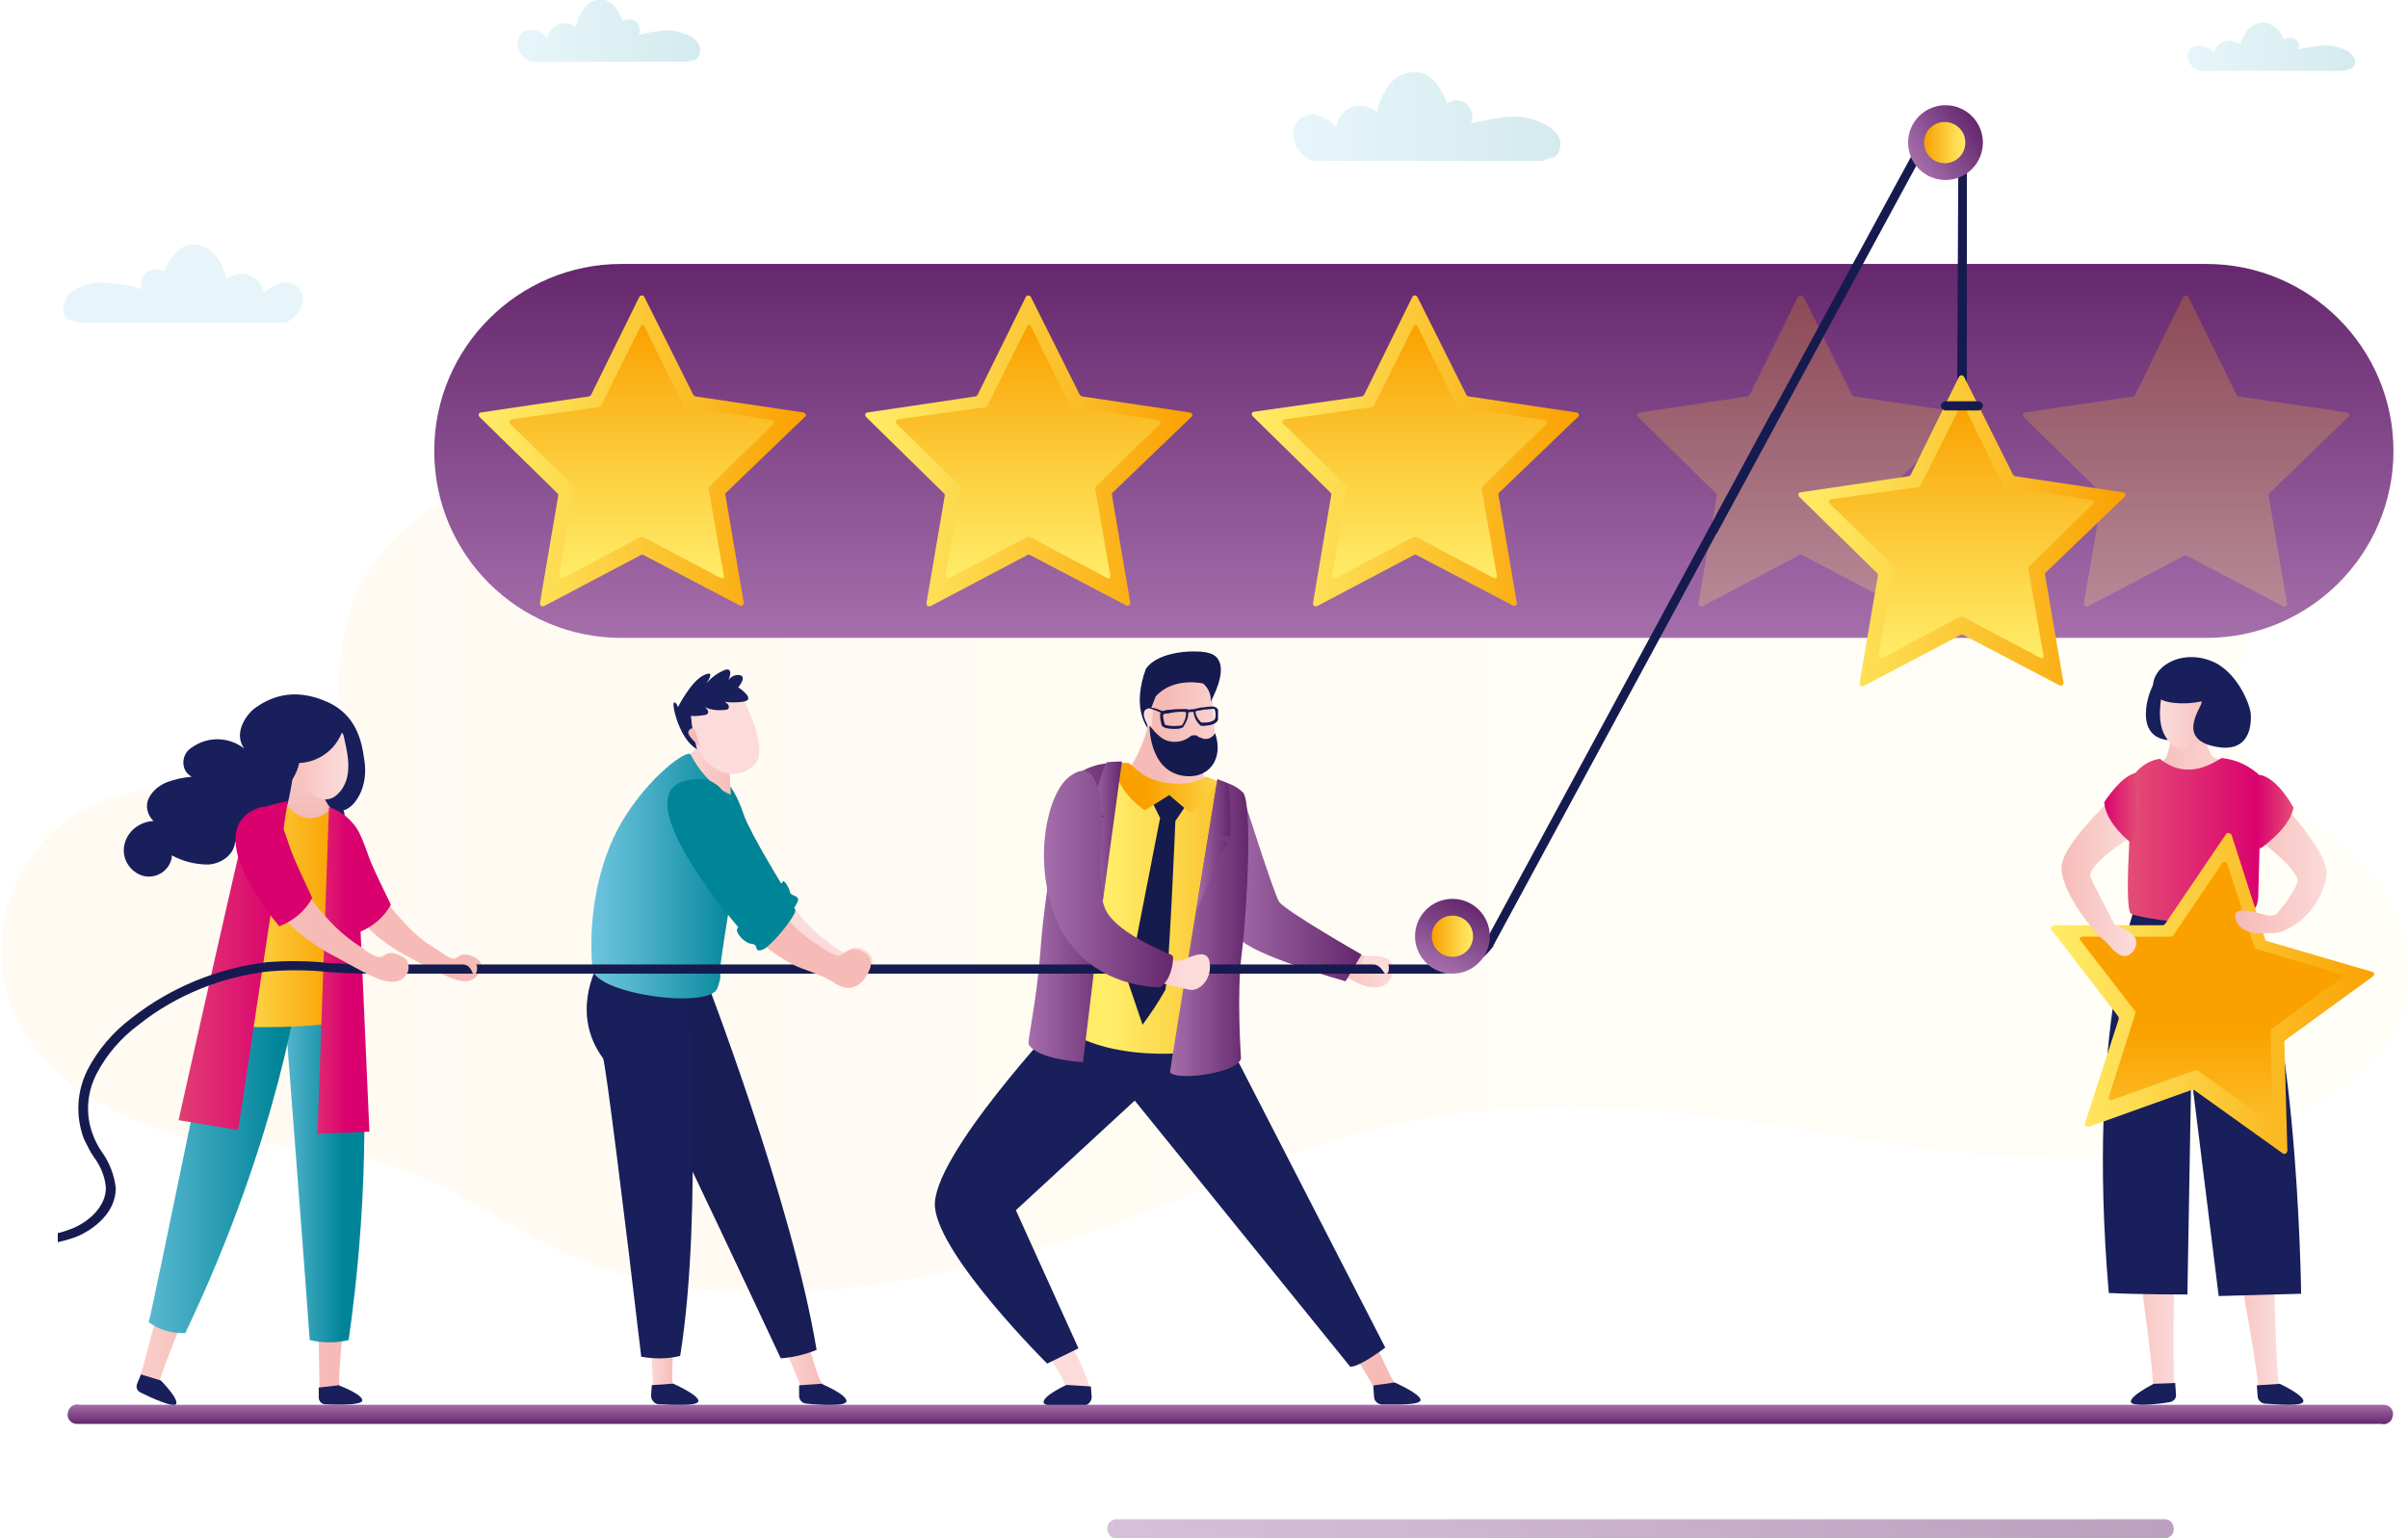 <?xml version="1.0" encoding="utf-8"?>
<!-- Generator: Adobe Illustrator 25.1.0, SVG Export Plug-In . SVG Version: 6.00 Build 0)  -->
<svg version="1.1" id="Layer_1" xmlns="http://www.w3.org/2000/svg" xmlns:xlink="http://www.w3.org/1999/xlink" x="0px" y="0px"
	 viewBox="0 0 315.5 201.6" style="enable-background:new 0 0 315.5 201.6;" xml:space="preserve">
<style type="text/css">
	.st0{opacity:5.000000e-02;fill:url(#SVGID_1_);enable-background:new    ;}
	.st1{fill:url(#SVGID_2_);}
	.st2{fill:url(#SVGID_3_);}
	.st3{fill:url(#SVGID_4_);}
	.st4{opacity:0.24;fill:url(#SVGID_5_);enable-background:new    ;}
	.st5{opacity:0.24;fill:url(#SVGID_6_);enable-background:new    ;}
	.st6{fill:url(#SVGID_7_);}
	.st7{fill:url(#SVGID_8_);}
	.st8{fill:url(#SVGID_9_);}
	.st9{fill:url(#SVGID_10_);}
	.st10{fill:url(#SVGID_11_);}
	.st11{fill:url(#SVGID_12_);}
	.st12{fill:url(#SVGID_13_);}
	.st13{fill:#181F5A;}
	.st14{fill:url(#SVGID_14_);}
	.st15{fill:url(#SVGID_15_);}
	.st16{fill:url(#SVGID_16_);}
	.st17{opacity:0.17;fill:url(#SVGID_17_);enable-background:new    ;}
	.st18{opacity:0.17;fill:url(#SVGID_18_);enable-background:new    ;}
	.st19{opacity:0.17;fill:url(#SVGID_19_);enable-background:new    ;}
	.st20{opacity:0.17;fill:url(#SVGID_20_);enable-background:new    ;}
	.st21{opacity:0.44;fill:url(#SVGID_21_);enable-background:new    ;}
	.st22{fill:url(#SVGID_22_);}
	.st23{fill:url(#SVGID_23_);}
	.st24{fill:url(#SVGID_24_);}
	.st25{fill:url(#SVGID_25_);}
	.st26{fill:url(#SVGID_26_);}
	.st27{fill:#181D55;}
	.st28{fill:url(#SVGID_27_);}
	.st29{fill:url(#SVGID_28_);}
	.st30{fill:url(#SVGID_29_);}
	.st31{fill:url(#SVGID_30_);}
	.st32{fill:url(#SVGID_31_);}
	.st33{fill:url(#SVGID_32_);}
	.st34{fill:url(#SVGID_33_);}
	.st35{fill:url(#SVGID_34_);}
	.st36{fill:url(#SVGID_35_);}
	.st37{fill:url(#SVGID_36_);}
	.st38{fill:url(#SVGID_37_);}
	.st39{fill:url(#SVGID_38_);}
	.st40{fill:url(#SVGID_39_);}
	.st41{fill:#161B4E;}
	.st42{fill:url(#SVGID_40_);}
	.st43{fill:url(#SVGID_41_);}
	.st44{fill:#161B4F;}
	.st45{fill:url(#SVGID_42_);}
	.st46{fill:url(#SVGID_43_);}
	.st47{fill:url(#SVGID_44_);}
	.st48{fill:url(#SVGID_45_);}
	.st49{fill:url(#SVGID_46_);}
	.st50{fill:url(#SVGID_47_);}
	.st51{fill:url(#SVGID_48_);}
	.st52{fill:url(#SVGID_49_);}
	.st53{fill:url(#SVGID_50_);}
	.st54{fill:url(#SVGID_51_);}
	.st55{fill:url(#SVGID_52_);}
	.st56{fill:url(#SVGID_53_);}
	.st57{fill:url(#SVGID_54_);}
	.st58{fill:url(#SVGID_55_);}
	.st59{fill:url(#SVGID_56_);}
	.st60{fill:url(#SVGID_57_);}
	.st61{fill:url(#SVGID_58_);}
	.st62{fill:url(#SVGID_59_);}
	.st63{fill:url(#SVGID_60_);}
	.st64{fill:url(#SVGID_61_);}
	.st65{fill:url(#SVGID_62_);}
	.st66{fill:url(#SVGID_63_);}
	.st67{fill:url(#SVGID_64_);}
	.st68{fill:url(#SVGID_65_);}
	.st69{fill:url(#SVGID_66_);}
	.st70{fill:url(#SVGID_67_);}
	.st71{fill:url(#SVGID_68_);}
	.st72{fill:url(#SVGID_69_);}
	.st73{fill:url(#SVGID_70_);}
	.st74{fill:url(#SVGID_71_);}
	.st75{fill:url(#SVGID_72_);}
	.st76{fill:url(#SVGID_73_);}
	.st77{fill:url(#SVGID_74_);}
	.st78{fill:url(#SVGID_75_);}
</style>
<g transform="translate(-85 -99.013)">
	
		<linearGradient id="SVGID_1_" gradientUnits="userSpaceOnUse" x1="-229.629" y1="-118.199" x2="-228.805" y2="-118.199" gradientTransform="matrix(315.443 0 0 131.807 72551.312 15782.053)">
		<stop  offset="0" style="stop-color:#FAA100"/>
		<stop  offset="0.118" style="stop-color:#FAAA0D"/>
		<stop  offset="0.717" style="stop-color:#FDD94D"/>
		<stop  offset="1" style="stop-color:#FFEC67"/>
	</linearGradient>
	<path class="st0" d="M394.3,212c-6.4-6.3-15.4-10.2-16.4-18.4c-0.9-6.9,4.6-14.1,2.7-20.9c-2-7.5-12.6-12.8-24-15.1s-23.8-1.9-36-2
		s-24.7-0.6-35-4.3c-7.3-2.6-13.1-6.7-20.1-9.6c-18.5-7.7-45.7-6.2-63.3,3.4c-7.4,4.1-13.4,9.4-22.2,12c-9.4,2.8-20.4,1.9-29.8,4.6
		c-9.6,2.8-16,9.1-18.7,15.5c-1.5,3.9-2.2,8.1-2.1,12.3c0,3.2,1.2,5.7-2.2,8.2c-6.8,5.1-19.3,3.1-27.8,5.9
		c-13.3,4.4-18,20.4-11.1,31c4.3,6.6,12.1,11.2,20.7,13.4c4.8,1.2,9.1,0.8,14,1.1c5.5,0.4,10.8,1.6,15.9,3.6
		c7.5,3.1,13.8,7.8,21.2,11c14.3,6.1,31.6,5.6,47.4,2.3c14.9-3.1,28.1-8,41.1-13.6c13.4-5.6,27.8-8.5,42.3-8.4
		c13.8,0.1,27.2,2.7,40.6,4.7s27.6,3.2,41.1,0.6s26-10.1,27.8-19.3c0.5-3.9,0-7.8-1.6-11.4C397.6,216.1,396.2,213.9,394.3,212z"/>
	<g transform="translate(141.895 133.602)">
		
			<linearGradient id="SVGID_2_" gradientUnits="userSpaceOnUse" x1="-512.728" y1="-111.094" x2="-512.728" y2="-112.094" gradientTransform="matrix(256.7 0 0 49.05 131745.594 5498.225)">
			<stop  offset="0" style="stop-color:#A56FAB"/>
			<stop  offset="1" style="stop-color:#65276D"/>
		</linearGradient>
		<path class="st1" d="M24.5,0h207.7c13.5,0,24.5,11,24.5,24.5l0,0c0,13.5-11,24.5-24.5,24.5H24.5C11,49,0,38.1,0,24.5l0,0l0,0
			C0,11,11,0,24.5,0L24.5,0z"/>
		<g transform="translate(5.846 4.16)">
			<g transform="translate(101.287)">
				
					<linearGradient id="SVGID_3_" gradientUnits="userSpaceOnUse" x1="-719.685" y1="-109.445" x2="-718.685" y2="-109.445" gradientTransform="matrix(42.786 0 0 40.727 30792.691 4477.736)">
					<stop  offset="0" style="stop-color:#FFEC67"/>
					<stop  offset="0.283" style="stop-color:#FDD94D"/>
					<stop  offset="0.882" style="stop-color:#FAAA0D"/>
					<stop  offset="1" style="stop-color:#FAA100"/>
				</linearGradient>
				<path class="st2" d="M42.7,15.9c0.2-0.1,0.2-0.4,0-0.5c-0.1-0.1-0.1-0.1-0.2-0.1l-14.1-2.1c-0.1,0-0.2-0.1-0.3-0.2L21.7,0.2
					C21.6,0,21.4-0.1,21.2,0c-0.1,0-0.1,0.1-0.2,0.2L14.7,13c-0.1,0.1-0.2,0.2-0.3,0.2l-14.1,2c-0.2,0-0.4,0.2-0.3,0.4
					c0,0.1,0.1,0.2,0.1,0.2l10.2,10c0.1,0.1,0.1,0.2,0.1,0.3L8,40.3c0,0.2,0.1,0.4,0.3,0.4c0.1,0,0.2,0,0.2,0L21.2,34
					c0.1-0.1,0.2-0.1,0.4,0l12.6,6.6c0.2,0.1,0.4,0,0.5-0.2c0-0.1,0.1-0.2,0-0.2l-2.4-14.1c0-0.1,0-0.3,0.1-0.3L42.7,15.9z"/>
				
					<linearGradient id="SVGID_4_" gradientUnits="userSpaceOnUse" x1="-716.991" y1="-105.98" x2="-716.991" y2="-106.98" gradientTransform="matrix(34.669 0 0 33.004 24878.342 3534.613)">
					<stop  offset="0" style="stop-color:#FFEC67"/>
					<stop  offset="0.283" style="stop-color:#FDD94D"/>
					<stop  offset="0.882" style="stop-color:#FAAA0D"/>
					<stop  offset="1" style="stop-color:#FAA100"/>
				</linearGradient>
				<path class="st3" d="M38.6,16.8c0.1-0.1,0.1-0.3,0-0.4c0,0-0.1-0.1-0.2-0.1L27,14.6c-0.1,0-0.2-0.1-0.2-0.2L21.7,4
					c-0.1-0.2-0.3-0.2-0.4-0.1c-0.1,0-0.1,0.1-0.1,0.1L16,14.4c0,0.1-0.1,0.2-0.2,0.2L4.3,16.2c-0.2,0-0.3,0.2-0.3,0.4
					c0,0.1,0,0.1,0.1,0.2l8.3,8.1c0.1,0.1,0.1,0.2,0.1,0.3l-2,11.4c0,0.2,0.1,0.3,0.3,0.4c0.1,0,0.1,0,0.2,0l10.2-5.4
					c0.1,0,0.2,0,0.3,0L31.7,37c0.2,0.1,0.3,0,0.4-0.1c0-0.1,0-0.1,0-0.2l-2-11.4c0-0.1,0-0.2,0.1-0.3L38.6,16.8z"/>
			</g>
			
				<linearGradient id="SVGID_5_" gradientUnits="userSpaceOnUse" x1="-516.61" y1="-108.946" x2="-516.61" y2="-109.946" gradientTransform="matrix(42.786 0 0 40.729 22277.125 4478.003)">
				<stop  offset="0" style="stop-color:#FFEC67"/>
				<stop  offset="0.283" style="stop-color:#FDD94D"/>
				<stop  offset="0.882" style="stop-color:#FAAA0D"/>
				<stop  offset="1" style="stop-color:#FAA100"/>
			</linearGradient>
			<path class="st4" d="M194.5,15.9c0.2-0.1,0.2-0.4,0-0.5c-0.1-0.1-0.1-0.1-0.2-0.1l-14.1-2.1c-0.1,0-0.2-0.1-0.3-0.2l-6.3-12.8
				C173.4,0,173.2-0.1,173,0c-0.1,0-0.1,0.1-0.2,0.2L166.5,13c-0.1,0.1-0.2,0.2-0.3,0.2l-14.1,2.1c-0.2,0-0.4,0.2-0.3,0.4
				c0,0.1,0.1,0.2,0.1,0.2l10.2,10c0.1,0.1,0.1,0.2,0.1,0.3l-2.4,14.1c0,0.2,0.1,0.4,0.3,0.4c0.1,0,0.2,0,0.2,0L173,34
				c0.1-0.1,0.2-0.1,0.4,0l12.6,6.6c0.2,0.1,0.4,0,0.5-0.2c0-0.1,0.1-0.2,0-0.2l-2.4-14.1c0-0.1,0-0.3,0.1-0.3L194.5,15.9z"/>
			
				<linearGradient id="SVGID_6_" gradientUnits="userSpaceOnUse" x1="-516.609" y1="-108.945" x2="-516.609" y2="-109.945" gradientTransform="matrix(42.785 0 0 40.729 22327.025 4478.003)">
				<stop  offset="0" style="stop-color:#FFEC67"/>
				<stop  offset="0.283" style="stop-color:#FDD94D"/>
				<stop  offset="0.882" style="stop-color:#FAAA0D"/>
				<stop  offset="1" style="stop-color:#FAA100"/>
			</linearGradient>
			<path class="st5" d="M244.9,15.9c0.2-0.1,0.2-0.4,0-0.5c-0.1-0.1-0.1-0.1-0.2-0.1l-14.1-2.1c-0.1,0-0.2-0.1-0.3-0.2L224,0.2
				c-0.1-0.2-0.3-0.3-0.5-0.2c-0.1,0-0.1,0.1-0.2,0.2L217,13c-0.1,0.1-0.2,0.2-0.3,0.2l-14.1,2.1c-0.2,0-0.4,0.2-0.3,0.4
				c0,0.1,0.1,0.2,0.1,0.2l10.2,10c0.1,0.1,0.1,0.2,0.1,0.3l-2.4,14.1c0,0.2,0.1,0.4,0.3,0.4c0.1,0,0.2,0,0.2,0l12.6-6.6
				c0.1-0.1,0.2-0.1,0.4,0l12.6,6.6c0.2,0.1,0.4,0,0.5-0.2c0-0.1,0.1-0.2,0-0.2l-2.4-14.1c0-0.1,0-0.3,0.1-0.3L244.9,15.9z"/>
			<g transform="translate(50.643)">
				
					<linearGradient id="SVGID_7_" gradientUnits="userSpaceOnUse" x1="-618.396" y1="-109.445" x2="-617.396" y2="-109.445" gradientTransform="matrix(42.785 0 0 40.727 26458.357 4477.736)">
					<stop  offset="0" style="stop-color:#FFEC67"/>
					<stop  offset="0.283" style="stop-color:#FDD94D"/>
					<stop  offset="0.882" style="stop-color:#FAAA0D"/>
					<stop  offset="1" style="stop-color:#FAA100"/>
				</linearGradient>
				<path class="st6" d="M42.7,15.9c0.2-0.1,0.2-0.4,0-0.5c-0.1-0.1-0.1-0.1-0.2-0.1l-14.1-2.1c-0.1,0-0.2-0.1-0.3-0.2L21.7,0.2
					C21.6,0,21.4-0.1,21.2,0c-0.1,0-0.1,0.1-0.2,0.2L14.7,13c-0.1,0.1-0.2,0.2-0.3,0.2L0.3,15.3c-0.2,0-0.4,0.2-0.3,0.4
					c0,0.1,0.1,0.2,0.1,0.2l10.2,10c0.1,0.1,0.1,0.2,0.1,0.3L8,40.3c0,0.2,0.1,0.4,0.3,0.4c0.1,0,0.2,0,0.2,0L21.2,34
					c0.1-0.1,0.2-0.1,0.4,0l12.6,6.6c0.2,0.1,0.4,0,0.5-0.2c0-0.1,0.1-0.2,0-0.2l-2.4-14.1c0-0.1,0-0.3,0.1-0.3L42.7,15.9z"/>
				
					<linearGradient id="SVGID_8_" gradientUnits="userSpaceOnUse" x1="-615.703" y1="-105.98" x2="-615.703" y2="-106.98" gradientTransform="matrix(34.669 0 0 33.005 21366.84 3534.76)">
					<stop  offset="0" style="stop-color:#FFEC67"/>
					<stop  offset="0.283" style="stop-color:#FDD94D"/>
					<stop  offset="0.882" style="stop-color:#FAAA0D"/>
					<stop  offset="1" style="stop-color:#FAA100"/>
				</linearGradient>
				<path class="st7" d="M38.6,16.8c0.1-0.1,0.1-0.3,0-0.4c0,0-0.1-0.1-0.2-0.1L27,14.6c-0.1,0-0.2-0.1-0.2-0.2L21.7,4
					c-0.1-0.2-0.3-0.2-0.4-0.1c-0.1,0-0.1,0.1-0.1,0.1L16,14.4c0,0.1-0.1,0.2-0.2,0.2L4.3,16.2c-0.2,0-0.3,0.2-0.3,0.4
					c0,0.1,0,0.1,0.1,0.2l8.3,8.1c0.1,0.1,0.1,0.2,0.1,0.3l-2,11.4c0,0.2,0.1,0.3,0.3,0.4c0.1,0,0.1,0,0.2,0l10.2-5.4
					c0.1,0,0.2,0,0.3,0L31.7,37c0.2,0.1,0.3,0,0.4-0.1c0-0.1,0-0.1,0-0.2l-2-11.4c0-0.1,0-0.2,0.1-0.3L38.6,16.8z"/>
			</g>
			
				<linearGradient id="SVGID_9_" gradientUnits="userSpaceOnUse" x1="-517.11" y1="-109.446" x2="-516.11" y2="-109.446" gradientTransform="matrix(42.783 0 0 40.727 22123.695 4477.757)">
				<stop  offset="0" style="stop-color:#FFEC67"/>
				<stop  offset="0.283" style="stop-color:#FDD94D"/>
				<stop  offset="0.882" style="stop-color:#FAAA0D"/>
				<stop  offset="1" style="stop-color:#FAA100"/>
			</linearGradient>
			<path class="st8" d="M42.7,15.9c0.2-0.1,0.2-0.4,0-0.5c-0.1-0.1-0.1-0.1-0.2-0.1l-14.1-2.1c-0.1,0-0.2-0.1-0.3-0.2L21.7,0.2
				C21.6,0,21.4-0.1,21.2,0c-0.1,0-0.1,0.1-0.2,0.2L14.7,13c-0.1,0.1-0.2,0.2-0.3,0.2L0.3,15.3c-0.2,0-0.4,0.2-0.3,0.4
				c0,0.1,0.1,0.2,0.1,0.2l10.2,10c0.1,0.1,0.1,0.2,0.1,0.3L8,40.3c0,0.2,0.1,0.4,0.3,0.4c0.1,0,0.2,0,0.2,0L21.2,34
				c0.1-0.1,0.2-0.1,0.4,0l12.6,6.6c0.2,0.1,0.4,0,0.5-0.2c0-0.1,0.1-0.2,0-0.2l-2.4-14.1c0-0.1,0-0.3,0.1-0.3L42.7,15.9z"/>
			
				<linearGradient id="SVGID_10_" gradientUnits="userSpaceOnUse" x1="-514.417" y1="-105.98" x2="-514.417" y2="-106.98" gradientTransform="matrix(34.669 0 0 33.004 17855.455 3534.628)">
				<stop  offset="0" style="stop-color:#FFEC67"/>
				<stop  offset="0.283" style="stop-color:#FDD94D"/>
				<stop  offset="0.882" style="stop-color:#FAAA0D"/>
				<stop  offset="1" style="stop-color:#FAA100"/>
			</linearGradient>
			<path class="st9" d="M38.6,16.8c0.1-0.1,0.1-0.3,0-0.4c0,0-0.1-0.1-0.2-0.1L27,14.6c-0.1,0-0.2-0.1-0.2-0.2L21.7,4
				c-0.1-0.2-0.3-0.2-0.4-0.1c-0.1,0-0.1,0.1-0.1,0.1L16,14.4c0,0.1-0.1,0.2-0.2,0.2L4.3,16.2c-0.2,0-0.3,0.2-0.3,0.4
				c0,0.1,0,0.1,0.1,0.2l8.3,8.1c0.1,0.1,0.1,0.2,0.1,0.3l-2,11.4c0,0.2,0.1,0.3,0.3,0.4c0.1,0,0.1,0,0.2,0l10.2-5.4
				c0.1,0,0.2,0,0.3,0L31.7,37c0.2,0.1,0.3,0,0.4-0.1c0-0.1,0-0.1,0-0.2l-2-11.4c0-0.1,0-0.2,0.1-0.3L38.6,16.8z"/>
		</g>
	</g>
	
		<linearGradient id="SVGID_11_" gradientUnits="userSpaceOnUse" x1="-211.478" y1="-92.506" x2="-210.289" y2="-92.506" gradientTransform="matrix(19.715 0 0 17.427 4281.51 1831.001)">
		<stop  offset="0" style="stop-color:#FBDCDB"/>
		<stop  offset="1" style="stop-color:#F6BBB6"/>
	</linearGradient>
	<path class="st10" d="M147.7,224.8c-0.5-0.4-1.1-0.7-1.7-0.7c-1-0.1-1,0.7-1.8,0.5c-0.6-0.2-1.2-0.6-1.7-1c-1.9-1.1-3.6-2.5-5-4.2
		c-3-3-5.7-9.2-5.7-9.2c-0.9,1.1-2.1,1.9-3.5,2.2c0,0,1.8,5.1,4.7,8c1.7,1.7,3.6,3,5.7,4.1c0.9,0.5,3.3,1.8,5,2.5
		c2.6,1.2,3.8,0.4,4.2-0.9C148.2,225.7,148.1,225.2,147.7,224.8z"/>
	
		<linearGradient id="SVGID_12_" gradientUnits="userSpaceOnUse" x1="-190.669" y1="-86.664" x2="-189.445" y2="-86.664" gradientTransform="matrix(9.483 0 0 14.556 1916.415 1475.266)">
		<stop  offset="0" style="stop-color:#E34D75"/>
		<stop  offset="1" style="stop-color:#DA006E"/>
	</linearGradient>
	<path class="st11" d="M133.4,211.5c-1.2-3.3-1.9-5.6-4-4.8c-7.4,3,2.8,14.4,2.8,14.4c1.7-0.7,3.1-1.9,4-3.5
		C136.3,217.6,134.2,213.6,133.4,211.5z"/>
	<g transform="translate(219.439 270.01)">
		
			<linearGradient id="SVGID_13_" gradientUnits="userSpaceOnUse" x1="-597.192" y1="-79.643" x2="-596.747" y2="-79.643" gradientTransform="matrix(8.493 0 0 12.149 5288.269 973.692)">
			<stop  offset="0" style="stop-color:#FBDCDB"/>
			<stop  offset="1" style="stop-color:#F6BBB6"/>
		</linearGradient>
		<path class="st12" d="M3.3,0C5,4,7.7,7.8,8.4,11.2c-0.5,1.7-3.5,0.7-3,0.1C5.7,11,3.3,7.1,0,1.8C1.1,1.2,2.2,0.5,3.3,0z"/>
	</g>
	<g transform="translate(221.733 280.496)">
		<path class="st13" d="M3,0l3.2,0.2l0.1,1.4c0,0.5-0.4,1-0.9,1.1C3.5,2.8,0.1,3,0,2.3C-0.1,1.4,3,0,3,0z"/>
	</g>
	<g transform="translate(259.751 270.365)">
		<g transform="translate(0 0)">
			
				<linearGradient id="SVGID_14_" gradientUnits="userSpaceOnUse" x1="-703.008" y1="-80.519" x2="-702.16" y2="-80.519" gradientTransform="matrix(8.402 0 0 12.406 5904.402 1005.117)">
				<stop  offset="0" style="stop-color:#FBDCDB"/>
				<stop  offset="1" style="stop-color:#F6BBB6"/>
			</linearGradient>
			<path class="st14" d="M8.1,10C7.8,10,5.9,5.7,3.3,0C2.2,0.6,1.1,1.1,0,1.8c2.3,3.7,4.6,7.4,6.4,10.6C8,12.9,8.9,9.9,8.1,10z"/>
		</g>
	</g>
	<g transform="translate(264.926 280.171)">
		<g transform="translate(0 0)">
			<path class="st13" d="M2.8,0L0,0.4l0.1,1.4c0,0.6,0.4,1,1,1.1c1.7,0,5.1,0.1,5.1-0.6C6.2,1.5,2.8,0,2.8,0z"/>
		</g>
	</g>
	
		<linearGradient id="SVGID_15_" gradientUnits="userSpaceOnUse" x1="-185.552" y1="-25.983" x2="-184.552" y2="-25.983" gradientTransform="matrix(8.823 0 0 5.368 1895.921 365.174)">
		<stop  offset="0" style="stop-color:#F6BBB6"/>
		<stop  offset="1" style="stop-color:#FBDCDB"/>
	</linearGradient>
	<path class="st15" d="M260.8,223c0.9,0.6,2,1.1,3.1,1.3c1,0,3.6-0.2,3.6,1.6c0.1,1.3-0.8,2.4-2.1,2.5c-0.1,0-0.2,0-0.3,0
		c-1.6,0-2.9-1-3.4-1.2c-1-0.2-2-0.5-2.9-0.9L260.8,223z"/>
	
		<linearGradient id="SVGID_16_" gradientUnits="userSpaceOnUse" x1="-208.761" y1="-100.912" x2="-207.761" y2="-100.912" gradientTransform="matrix(18.032 0 0 24.339 4009.668 2671.494)">
		<stop  offset="0" style="stop-color:#A56FAB"/>
		<stop  offset="1" style="stop-color:#65276D"/>
	</linearGradient>
	<path class="st16" d="M247.8,203.2c0,0,4.2,13.2,4.8,14c1,1.3,10.8,6.9,10.8,6.9l-2.1,3.5c0,0-12.3-3.4-14-5.7s-2-6.8-1.8-7.5
		S247.8,203.2,247.8,203.2z"/>
	<path class="st13" d="M224.2,232.3c0,0-17.3,18.4-16.7,24.9c0.6,6.5,14.7,20.5,14.7,20.5l4.1-2l-8.2-18.1l23.2-21.4L224.2,232.3z"
		/>
	<path class="st13" d="M244.5,232.8l22,42.8c0,0-3.4,2.6-4.6,2.5L230,238.7L244.5,232.8z"/>
	
		<linearGradient id="SVGID_17_" gradientUnits="userSpaceOnUse" x1="-214.221" y1="-58.231" x2="-213.221" y2="-58.231" gradientTransform="matrix(23.899 0 0 8.076 5272.527 573.312)">
		<stop  offset="0" style="stop-color:#6DC4DE"/>
		<stop  offset="0.269" style="stop-color:#53B5CD"/>
		<stop  offset="0.838" style="stop-color:#138FA4"/>
		<stop  offset="1" style="stop-color:#008498"/>
	</linearGradient>
	<path class="st17" d="M175.3,103.7c-1-0.5-2.2-0.8-3.3-0.7c-1.1,0.1-2.3,0.3-3.3,0.6c0.3-0.7,0.1-1.6-0.6-1.9
		c-0.5-0.2-1.1-0.2-1.5,0.1c-0.5-1.2-1.2-2.5-2.4-2.8c-1-0.2-2,0.2-2.6,1s-1,1.6-1.2,2.6c-0.9-0.8-2.3-0.7-3.1,0.2
		c-0.3,0.3-0.5,0.8-0.6,1.2c-0.5-0.6-1.2-1-2-1.1c-1-0.1-1.8,0.6-1.9,1.6c0,1.1,0.6,2.1,1.6,2.5c0.1,0,0.1,0.1,0.2,0.1H175
		c0.4-0.1,0.8-0.2,1.2-0.3c0.1-0.1,0.1-0.1,0.2-0.2c0.4-0.5,0.4-1.1,0.2-1.7C176.3,104.4,175.9,103.9,175.3,103.7z"/>
	
		<linearGradient id="SVGID_18_" gradientUnits="userSpaceOnUse" x1="-217.223" y1="-71.005" x2="-215.909" y2="-71.005" gradientTransform="matrix(31.47 0 0 10.097 6961.739 853.146)">
		<stop  offset="0" style="stop-color:#6DC4DE"/>
		<stop  offset="0.269" style="stop-color:#53B5CD"/>
		<stop  offset="0.838" style="stop-color:#138FA4"/>
		<stop  offset="1" style="stop-color:#008498"/>
	</linearGradient>
	<path class="st18" d="M95,136.9c1.3-0.7,2.8-1,4.3-0.8c1.5,0.1,3,0.4,4.4,0.8c-0.4-0.7-0.2-1.6,0.5-2.2c0.7-0.5,1.6-0.5,2.3-0.1
		c0.6-1.5,1.6-3.1,3.2-3.5c1.3-0.2,2.5,0.3,3.4,1.2c0.8,0.9,1.3,2.1,1.6,3.3c0.8-0.7,2-0.9,3-0.5s1.7,1.2,1.9,2.3
		c0.7-0.7,1.6-1.2,2.6-1.4c1.2-0.1,2.3,0.8,2.5,2c0,1.4-0.8,2.6-2.1,3.2c-0.1,0-0.2,0.1-0.3,0.1H95.4c-0.5-0.2-1-0.3-1.5-0.4
		c-0.1-0.1-0.2-0.2-0.2-0.2c-0.5-0.6-0.5-1.4-0.2-2.1C93.8,137.7,94.3,137.2,95,136.9z"/>
	
		<linearGradient id="SVGID_19_" gradientUnits="userSpaceOnUse" x1="-212.732" y1="-40.305" x2="-211.732" y2="-40.305" gradientTransform="matrix(21.95 0 0 6.309 5041.031 359.424)">
		<stop  offset="0" style="stop-color:#6DC4DE"/>
		<stop  offset="0.269" style="stop-color:#53B5CD"/>
		<stop  offset="0.838" style="stop-color:#138FA4"/>
		<stop  offset="1" style="stop-color:#008498"/>
	</linearGradient>
	<path class="st19" d="M392.2,105.5c-1-0.4-2-0.6-3-0.5s-2.1,0.2-3.1,0.5c0.3-0.5,0.1-1.1-0.3-1.3c-0.5-0.3-1.1-0.3-1.6,0
		c-0.3-1-1.2-1.9-2.2-2.2c-0.9-0.1-1.7,0.1-2.4,0.8c-0.5,0.6-0.9,1.3-1.1,2c-0.6-0.4-1.4-0.6-2.1-0.3c-0.7,0.2-1.2,0.7-1.3,1.4
		c-0.5-0.5-1.1-0.8-1.8-0.9c-0.8-0.1-1.6,0.4-1.7,1.2c0,0.9,0.6,1.7,1.4,2c0.1,0,0.1,0.1,0.2,0.1H392c0.4-0.1,0.7-0.2,1.1-0.3
		c0.1,0,0.1-0.1,0.2-0.2c0.3-0.4,0.4-0.9,0.1-1.3C393,106,392.7,105.7,392.2,105.5z"/>
	
		<linearGradient id="SVGID_20_" gradientUnits="userSpaceOnUse" x1="-219.556" y1="-78.535" x2="-218.555" y2="-78.535" gradientTransform="matrix(35.039 0 0 11.838 7947.311 1044.005)">
		<stop  offset="0" style="stop-color:#6DC4DE"/>
		<stop  offset="0.269" style="stop-color:#53B5CD"/>
		<stop  offset="0.838" style="stop-color:#138FA4"/>
		<stop  offset="1" style="stop-color:#008498"/>
	</linearGradient>
	<path class="st20" d="M287.4,115.3c-1.5-0.8-3.2-1.1-4.8-1c-1.7,0.2-3.3,0.5-4.9,0.9c0.5-1,0.1-2.3-0.9-2.8
		c-0.7-0.4-1.6-0.3-2.2,0.2c-0.7-1.8-1.7-3.7-3.6-4.1c-1.4-0.2-2.9,0.3-3.8,1.4s-1.5,2.4-1.8,3.8c-1.3-1.2-3.4-1.1-4.5,0.2
		c-0.5,0.5-0.7,1.1-0.8,1.8c-0.8-0.9-1.8-1.4-2.9-1.7c-1.4-0.1-2.6,0.9-2.8,2.3c0,1.6,0.9,3,2.3,3.7c0.1,0.1,0.2,0.1,0.3,0.1h30
		c0.6-0.2,1.1-0.4,1.7-0.5c0.1-0.1,0.2-0.2,0.3-0.3c0.5-0.7,0.6-1.7,0.2-2.4C288.8,116.3,288.2,115.7,287.4,115.3z"/>
	
		<linearGradient id="SVGID_21_" gradientUnits="userSpaceOnUse" x1="-228.13" y1="78.46" x2="-227.13" y2="78.46" gradientTransform="matrix(139.722 0 0 2.572 32104.785 97.511)">
		<stop  offset="0" style="stop-color:#A56FAB"/>
		<stop  offset="1" style="stop-color:#65276D"/>
	</linearGradient>
	<path class="st21" d="M368.2,298.1H231.6c-0.7-0.1-1.4,0.3-1.5,1s0.3,1.4,1,1.5c0.2,0,0.3,0,0.5,0h136.7c0.7,0.1,1.4-0.3,1.5-1
		s-0.3-1.4-1-1.5C368.5,298.1,368.4,298.1,368.2,298.1z"/>
	
		<linearGradient id="SVGID_22_" gradientUnits="userSpaceOnUse" x1="-212.68" y1="-96.985" x2="-211.299" y2="-96.985" gradientTransform="matrix(20.622 0 0 20.532 4541.514 2208.609)">
		<stop  offset="0" style="stop-color:#F6BBB6"/>
		<stop  offset="1" style="stop-color:#FBDCDB"/>
	</linearGradient>
	<path class="st22" d="M199,224.1c-0.4-0.5-1-0.8-1.7-0.9c-1-0.1-1.1,0.8-2,0.5c-0.6-0.3-1.2-0.7-1.7-1.2c-1.9-1.3-3.5-3-4.8-4.9
		c-2.8-3.5-7.5-10.5-7.5-10.5c-0.9-0.1-1.8-0.1-2.7,0.1c0,0,2.6,8,5.3,11.5c1.7,2.2,3.8,4.1,6.2,5.6c0.9,0.6,3.1,1.3,4.7,2.6
		c1.7,1.4,3.4,0.8,4.3-1.2C199.4,225.2,199.4,224.6,199,224.1z"/>
	
		<linearGradient id="SVGID_23_" gradientUnits="userSpaceOnUse" x1="-202.756" y1="-94.832" x2="-201.458" y2="-94.832" gradientTransform="matrix(13.456 0 0 18.914 2881.755 2003.607)">
		<stop  offset="0" style="stop-color:#6DC4DE"/>
		<stop  offset="0.269" style="stop-color:#53B5CD"/>
		<stop  offset="0.838" style="stop-color:#138FA4"/>
		<stop  offset="1" style="stop-color:#008498"/>
	</linearGradient>
	<path class="st23" d="M182.5,205.9c-1.2-3.5-2.5-5.4-4.7-5.4c-10.1,0,6.1,18.9,6.1,18.9c1.8-0.6,3.2-1.9,4.1-3.6
		C188,215.9,183.3,208.2,182.5,205.9z"/>
	
		<linearGradient id="SVGID_24_" gradientUnits="userSpaceOnUse" x1="-171.928" y1="-49.078" x2="-171.108" y2="-49.078" gradientTransform="matrix(6.527 0 0 7.065 1289.7 564.718)">
		<stop  offset="0" style="stop-color:#6DC4DE"/>
		<stop  offset="0.269" style="stop-color:#53B5CD"/>
		<stop  offset="0.838" style="stop-color:#138FA4"/>
		<stop  offset="1" style="stop-color:#008498"/>
	</linearGradient>
	<path class="st24" d="M188.5,215.9c-0.1-0.6-0.8-1.6-0.9-1.4c-2.4,3.3-4.3,3.9-4.5,4.3s0.9,1.8,1.7,1.9s0.2,1,1.1,0.8
		s3.2-3.4,3.6-4.3S188.6,216.5,188.5,215.9z"/>
	
		<linearGradient id="SVGID_25_" gradientUnits="userSpaceOnUse" x1="-178.018" y1="-70.246" x2="-177.018" y2="-70.246" gradientTransform="matrix(7.569 0 0 9.949 1521.237 899.079)">
		<stop  offset="0" style="stop-color:#FBDCDB"/>
		<stop  offset="1" style="stop-color:#F6BBB6"/>
	</linearGradient>
	<path class="st25" d="M177.6,195.2c-0.7,1.5-1.9,2.6-3.4,3.3c-2.2,0.7,6.8,6.7,6.8,6.7s-1-7,0.2-8.3S177.6,195.2,177.6,195.2z"/>
	<g transform="translate(185.763 269.716)">
		<g transform="translate(0)">
			
				<linearGradient id="SVGID_26_" gradientUnits="userSpaceOnUse" x1="-546.28" y1="-81.713" x2="-545.28" y2="-81.713" gradientTransform="matrix(7.129 0 0 12.772 3894.596 1049.982)">
				<stop  offset="0" style="stop-color:#FBDCDB"/>
				<stop  offset="1" style="stop-color:#F6BBB6"/>
			</linearGradient>
			<path class="st26" d="M6.9,10.5C6.6,10.5,5.3,6,3.5,0C2.4,0.4,1.1,0.8,0,1.3c1.8,4,3.5,7.9,4.8,11.3C6.4,13.4,7.7,10.6,6.9,10.5z
				"/>
		</g>
	</g>
	<g transform="translate(189.702 280.344)">
		<g transform="translate(0)">
			<path class="st13" d="M2.9,0L0,0.2v1.4c0,0.5,0.4,1,1,1C2.7,2.8,6.1,3,6.2,2.3C6.3,1.4,2.9,0,2.9,0z"/>
		</g>
	</g>
	<g transform="translate(166.392 226.805)">
		<g transform="translate(0)">
			<path class="st27" d="M10.9,0L0,6.2c0,0,8.5,17.5,20.9,44c1.6-0.1,3.2-0.5,4.7-1.1C22.4,29.7,10.9,0,10.9,0z"/>
		</g>
	</g>
	<g transform="translate(169.794 269.336)">
		
			<linearGradient id="SVGID_27_" gradientUnits="userSpaceOnUse" x1="-464.448" y1="-81.634" x2="-463.448" y2="-81.634" gradientTransform="matrix(3.778 0 0 12.747 1754.685 1046.983)">
			<stop  offset="0" style="stop-color:#FBDCDB"/>
			<stop  offset="1" style="stop-color:#F6BBB6"/>
		</linearGradient>
		<path class="st28" d="M0,0.1c0.4,4.4,0.7,8.6,0.8,12.3c1.2,1.2,3.4-1,2.6-1.3c-0.3-0.1,0-4.8,0.4-11C2.5,0,1.3-0.1,0,0.1z"/>
	</g>
	<g transform="translate(170.301 280.325)">
		<g transform="translate(0 0)">
			<path class="st13" d="M2.9,0L0.1,0.2L0,1.6c0,0.5,0.4,1,0.9,1.1C2.7,2.8,6.1,3,6.2,2.3C6.3,1.5,2.9,0,2.9,0z"/>
		</g>
	</g>
	<g transform="translate(161.916 225.701)">
		<g transform="translate(0 0)">
			<path class="st13" d="M13.1,1.7L1.3,0c0,0-3.5,6.2,0.8,12c0.3,0.4,2.9,21.2,5,39.1c1.7,0.3,3.4,0.3,5.1-0.1
				C15.3,31.8,13.1,1.7,13.1,1.7z"/>
		</g>
	</g>
	
		<linearGradient id="SVGID_28_" gradientUnits="userSpaceOnUse" x1="-210.06" y1="-106.016" x2="-209.06" y2="-106.016" gradientTransform="matrix(19.15 0 0 32.05 4185.191 3611.649)">
		<stop  offset="0" style="stop-color:#6DC4DE"/>
		<stop  offset="0.269" style="stop-color:#53B5CD"/>
		<stop  offset="0.838" style="stop-color:#138FA4"/>
		<stop  offset="1" style="stop-color:#008498"/>
	</linearGradient>
	<path class="st29" d="M180.9,203.2c0,0-3.2-1-5.4-5.3c-0.4-0.8-5.4,2.8-8.9,8.6s-4.5,13.4-4,19.2c-0.4,3.5,15.4,5.7,16.4,2.8
		c0.8-2.4,0-0.7,0.6-4.5C180.7,216.2,182.7,207.6,180.9,203.2z"/>
	<path class="st13" d="M127.9,191c-4.7-2.1-7.8-0.4-9.5,0.8c-1.3,1-2.8,3.4-1.4,5.3c-2.2-1.7-5.2-1.6-7.3,0.2
		c-0.9,0.9-0.9,2.4,0,3.2c0.1,0.1,0.3,0.2,0.4,0.3c-1.1,0.1-2.1,0.3-3.2,0.7c-1,0.4-1.9,1.1-2.4,2.1s-0.2,2.2,0.6,3
		c-1.8,0.1-3.4,1.3-3.8,3.1s0.7,3.6,2.5,4.1c1.7,0.4,3.4-0.7,3.7-2.4c0-0.1,0-0.2,0-0.3c1.5,0.8,3.1,1.2,4.8,1.2
		c1.7-0.1,3.4-1.3,3.5-3c0.8,0.6,1.8,1.1,2.7,1.5c1,0.4,2,0.4,3,0s1.7-1.3,1.7-2.4c1,0.3,2,0.6,3.1,0.6c1.1,0.1,2.1-0.3,3-0.9
		c0.8-0.7,1.1-1.9,0.7-2.9c1.4-0.3,3.4-3,2.7-6.8C132.4,196.2,131.7,192.7,127.9,191z"/>
	<g transform="translate(126.149 258.012)">
		
			<linearGradient id="SVGID_29_" gradientUnits="userSpaceOnUse" x1="-407.557" y1="-100.905" x2="-406.436" y2="-100.905" gradientTransform="matrix(5.233 0 0 24.328 2128.1 2466.921)">
			<stop  offset="0" style="stop-color:#FBDCDB"/>
			<stop  offset="1" style="stop-color:#F6BBB6"/>
		</linearGradient>
		<path class="st30" d="M0,0c0.4,8,0.7,17.2,0.7,23.9c1.2,1.3,3.4-0.9,2.7-1.3C2.9,22.4,4.2,11.5,5.2,0.4C3.5,0.3,1.7,0.2,0,0z"/>
	</g>
	<g transform="translate(126.764 280.541)">
		<path class="st13" d="M2.6,0L0,0.3v1.3c0,0.5,0.4,0.9,0.9,0.9C2.5,2.6,5.7,2.6,5.7,2C5.8,1.2,2.6,0,2.6,0z"/>
	</g>
	<g transform="translate(121.878 224.813)">
		
			<linearGradient id="SVGID_30_" gradientUnits="userSpaceOnUse" x1="-437.919" y1="-111.799" x2="-436.99" y2="-111.799" gradientTransform="matrix(10.826 0 0 50.029 4738.895 5618.263)">
			<stop  offset="0" style="stop-color:#6DC4DE"/>
			<stop  offset="0.269" style="stop-color:#53B5CD"/>
			<stop  offset="0.838" style="stop-color:#138FA4"/>
			<stop  offset="1" style="stop-color:#008498"/>
		</linearGradient>
		<path class="st31" d="M0,0.9c0,0,3.6,46.9,3.7,48.9c1.7,0.4,3.4,0.4,5.1,0c2.3-16,2.7-32.3,1.1-48.4C7.7-1.4,0,0.9,0,0.9z"/>
	</g>
	
		<linearGradient id="SVGID_31_" gradientUnits="userSpaceOnUse" x1="-182.724" y1="-81.057" x2="-182.724" y2="-82.06" gradientTransform="matrix(8.394 0 0 12.698 1659.442 1236.551)">
		<stop  offset="0" style="stop-color:#F2B8B3"/>
		<stop  offset="1" style="stop-color:#F9D4D6"/>
	</linearGradient>
	<path class="st32" d="M128,204.5c-1.3-2-2.3-6.7-2-8.1c0.4-1.7-2.2,0-2.2,0s-0.5,8.4-2.1,10.2s6.4,2.2,7.8,1.1
		c0.9-0.7,0.2-1.5-0.4-2.1C128.7,205.3,128.3,204.9,128,204.5z"/>
	
		<linearGradient id="SVGID_32_" gradientUnits="userSpaceOnUse" x1="-179.506" y1="-73.041" x2="-178.506" y2="-73.041" gradientTransform="matrix(7.783 0 0 10.514 1519.633 966.463)">
		<stop  offset="0" style="stop-color:#F6BBB6"/>
		<stop  offset="1" style="stop-color:#FBDCDB"/>
	</linearGradient>
	<path class="st33" d="M127.7,193.3c-2.4-0.2-4.6,1.6-4.8,4c-0.2,3.8,3.9,8,6.2,5.9c2.5-2.2,1.3-5.9,0.9-7.9
		C129.7,194.3,128.8,193.5,127.7,193.3z"/>
	<g transform="translate(103.054 255.857)">
		
			<linearGradient id="SVGID_33_" gradientUnits="userSpaceOnUse" x1="-404.297" y1="-101.774" x2="-403.189" y2="-101.774" gradientTransform="matrix(12.063 0 0 25.366 4871.832 2594.298)">
			<stop  offset="0" style="stop-color:#FBDCDB"/>
			<stop  offset="1" style="stop-color:#F6BBB6"/>
		</linearGradient>
		<path class="st34" d="M6.8,0C6.6,0,6.3,0,6,0C4.3,8,2.1,17.6,0,24.6c0.8,1.6,3.5,0.1,2.9-0.4C2.6,23.9,7.6,12,12.1,0.8
			C10.3,0.5,8.6,0.2,6.8,0z"/>
	</g>
	<g transform="translate(102.872 279.117)">
		<path class="st13" d="M0.6,0L0.1,1.2c-0.2,0.5,0,1,0.5,1.2c1.4,0.7,4.3,2,4.6,1.5c0.4-0.7-2-3.1-2-3.1L0.6,0z"/>
	</g>
	<g transform="translate(104.483 225.989)">
		
			<linearGradient id="SVGID_34_" gradientUnits="userSpaceOnUse" x1="-419.877" y1="-111.297" x2="-418.753" y2="-111.297" gradientTransform="matrix(19.725 0 0 47.705 8277.328 5333.275)">
			<stop  offset="0" style="stop-color:#6DC4DE"/>
			<stop  offset="0.269" style="stop-color:#53B5CD"/>
			<stop  offset="0.838" style="stop-color:#138FA4"/>
			<stop  offset="1" style="stop-color:#008498"/>
		</linearGradient>
		<path class="st35" d="M9.5,0.6c0,0-8.9,43.5-9.5,45.7c1.4,1,3.1,1.5,4.8,1.4c12.4-26,14.9-45.9,14.9-45.9
			C18.4-1.3,9.5,0.6,9.5,0.6z"/>
	</g>
	
		<linearGradient id="SVGID_35_" gradientUnits="userSpaceOnUse" x1="-206.543" y1="-104.492" x2="-205.488" y2="-104.492" gradientTransform="matrix(16.291 0 0 29.28 3476.666 3278.446)">
		<stop  offset="0" style="stop-color:#FFEC67"/>
		<stop  offset="0.283" style="stop-color:#FDD94D"/>
		<stop  offset="0.882" style="stop-color:#FAAA0D"/>
		<stop  offset="1" style="stop-color:#FAA100"/>
	</linearGradient>
	<path class="st36" d="M122.4,204.3l-3.3,1.2c0,0-5.5,26.7-4.6,27.6s13.5,0.5,15.3-0.3s0.4-26.3,0.3-26.5c-0.6-0.4-1.2-0.8-1.8-1.2
		C128.3,205,125.5,208.2,122.4,204.3z"/>
	
		<linearGradient id="SVGID_36_" gradientUnits="userSpaceOnUse" x1="-172.667" y1="-110.041" x2="-171.612" y2="-110.041" gradientTransform="matrix(6.816 0 0 42.744 1300.148 4929.813)">
		<stop  offset="0" style="stop-color:#E34D75"/>
		<stop  offset="1" style="stop-color:#DA006E"/>
	</linearGradient>
	<path class="st37" d="M128.1,204.8c1.4,0.4,2.6,1.3,3.5,2.6c0.1,0.7,1.8,39.9,1.8,39.9l-6.8,0.3L128.1,204.8z"/>
	
		<linearGradient id="SVGID_37_" gradientUnits="userSpaceOnUse" x1="-203.293" y1="-110.137" x2="-202.133" y2="-110.137" gradientTransform="matrix(14.355 0 0 43.082 3023.348 4970.482)">
		<stop  offset="0" style="stop-color:#E34D75"/>
		<stop  offset="1" style="stop-color:#DA006E"/>
	</linearGradient>
	<path class="st38" d="M122.7,204l-6.5,43.1l-7.8-1.3c0,0,8.9-39.9,9.2-40.2C119.2,204.9,120.9,204.3,122.7,204z"/>
	<path class="st13" d="M127.1,191.1c0,0-6.7-1.3-6.4,9.2c0.1,4.7,3,1.2,3.5-1.3c2.5-0.1,4.7-1.7,5.6-4c0.8,1,1.3,2.2,1.3,3.4
		C131.7,192,127.1,191.1,127.1,191.1z"/>
	<g transform="translate(231.595 191.795)">
		
			<linearGradient id="SVGID_38_" gradientUnits="userSpaceOnUse" x1="-661.88" y1="-79.119" x2="-660.879" y2="-79.119" gradientTransform="matrix(12.565 0 0 12.001 8321.649 955.5)">
			<stop  offset="0" style="stop-color:#F6BBB6"/>
			<stop  offset="1" style="stop-color:#FBDCDB"/>
		</linearGradient>
		<path class="st39" d="M10.1,2.3C9.8,3.1,4.3,0,4.3,0S3.6,6,0,9.6c-0.8,1.6,11.2,3.5,12.5,1.5C12.2,10.8,10.1,8.6,10.1,2.3z"/>
	</g>
	<g transform="translate(222.537 199.207)">
		
			<linearGradient id="SVGID_39_" gradientUnits="userSpaceOnUse" x1="-659.913" y1="-108.489" x2="-658.937" y2="-108.489" gradientTransform="matrix(25.343 0 0 37.867 16732.543 4126.995)">
			<stop  offset="0" style="stop-color:#FFEC67"/>
			<stop  offset="0.283" style="stop-color:#FDD94D"/>
			<stop  offset="0.882" style="stop-color:#FAAA0D"/>
			<stop  offset="1" style="stop-color:#FAA100"/>
		</linearGradient>
		<path class="st40" d="M24.9,7.9c0.2-1.2,0.8-2.6,0.1-3.7c-0.9-1.4-2.5-2.2-4.2-2.1C17.7,5,10.7,2.7,10.2,0.5
			c-3-2.1-6.8,1.7-6.8,1.7S0,22,0.1,26c0.1,3.8-0.7,6.4,0.8,7.6C6.1,39.2,20,38.1,20.7,37c0.6-0.7,2.6-3,2.3-9.1
			C22.8,22.5,24.3,12,24.9,7.9z"/>
	</g>
	<path class="st41" d="M239,206.6l1.5-2.2c-0.8-0.6-1.6-1.2-2.4-1.9l-2.2,1.5l1.1,2.2l-4.2,21.5l1.9,5.6c1.1-1.5,2.1-3,3-4.6
		C238.2,225.9,239,206.6,239,206.6z"/>
	
		<linearGradient id="SVGID_40_" gradientUnits="userSpaceOnUse" x1="-201.389" y1="-41.561" x2="-200.379" y2="-41.561" gradientTransform="matrix(13.696 0 0 6.407 2993.59 468.495)">
		<stop  offset="0" style="stop-color:#FAA100"/>
		<stop  offset="0.118" style="stop-color:#FAAA0D"/>
		<stop  offset="0.717" style="stop-color:#FDD94D"/>
		<stop  offset="1" style="stop-color:#FFEC67"/>
	</linearGradient>
	<path class="st42" d="M237.9,201.6c-3.5-0.5-4.5-2.5-5.1-2.6c-0.7-0.1-1.4,0-2,0.3c0.6,2.4,2.1,4.5,4.2,5.9l3.2-2
		c0,0,2.2,1.9,2.7,2.3c1.7-1,3.7-4.1,3.7-4.1l-1.5-0.6C243,200.7,241.4,202.1,237.9,201.6z"/>
	<g transform="translate(235.163 187.527)">
		
			<linearGradient id="SVGID_41_" gradientUnits="userSpaceOnUse" x1="-656.252" y1="-81.619" x2="-655.192" y2="-81.619" gradientTransform="matrix(8.966 0 0 12.743 5886.878 1046.429)">
			<stop  offset="0" style="stop-color:#F6BBB6"/>
			<stop  offset="1" style="stop-color:#FBDCDB"/>
		</linearGradient>
		<path class="st43" d="M0,4.8c-0.5,4.6,4,9.5,7.2,7.5S8.3,1.4,8.3,1.4C6.4-1.4,0.5,0.2,0,4.8z"/>
	</g>
	<g transform="translate(234.326 184.373)">
		<path class="st44" d="M9,0.2C7.7-0.2,2.5-0.2,0.8,2.3C-1,7.3,0.8,9.6,1,10C0.9,8.6,1.7,7,2.1,5.9c2.3-2.6,6.2-1.7,6.2-1.7
			c0.7,0.6,1.1,1.5,1,2.4C11.7,2,10.4,0.5,9,0.2z"/>
	</g>
	
		<linearGradient id="SVGID_42_" gradientUnits="userSpaceOnUse" x1="-197.16" y1="-108.913" x2="-196.161" y2="-108.913" gradientTransform="matrix(11.85 0 0 39.097 2556.096 4476.789)">
		<stop  offset="0" style="stop-color:#A56FAB"/>
		<stop  offset="1" style="stop-color:#65276D"/>
	</linearGradient>
	<path class="st45" d="M225.5,200.9c-0.8,1.5-3.4,12-4.2,22.9c-0.5,6.7-1.8,12-1.5,12.1c1.2,2,7.1,2.3,7.1,2.3l4.7-39.1
		C229.4,198.8,227.3,199.5,225.5,200.9z"/>
	
		<linearGradient id="SVGID_43_" gradientUnits="userSpaceOnUse" x1="-191.882" y1="-108.784" x2="-190.882" y2="-108.784" gradientTransform="matrix(10.251 0 0 38.712 2205.298 4431.938)">
		<stop  offset="0" style="stop-color:#A56FAB"/>
		<stop  offset="1" style="stop-color:#65276D"/>
	</linearGradient>
	<path class="st46" d="M247.9,202.9c-0.9-0.9-2.1-1.4-3.4-1.6c0,0-6,36.5-6.2,38.2c0.6,1.2,8.9,0.2,9.3-1.8c0-0.2-0.6-8.3,0.1-13.8
		S249.1,204.6,247.9,202.9z"/>
	
		<linearGradient id="SVGID_44_" gradientUnits="userSpaceOnUse" x1="-133.314" y1="-93.973" x2="-132.314" y2="-93.973" gradientTransform="matrix(4.105 0 0 18.334 775.095 1930.859)">
		<stop  offset="0" style="stop-color:#A56FAB"/>
		<stop  offset="1" style="stop-color:#65276D"/>
	</linearGradient>
	<path class="st47" d="M230,198.9c-0.7,1-2.1,6.6-2.1,6.6l2,0.5l-1.7,0.4l1.3,10.7l2.5-18.3C231.9,198.8,231,198.8,230,198.9z"/>
	
		<linearGradient id="SVGID_45_" gradientUnits="userSpaceOnUse" x1="-141.463" y1="-92.272" x2="-140.463" y2="-92.272" gradientTransform="matrix(4.479 0 0 17.291 875.287 1805.222)">
		<stop  offset="0" style="stop-color:#A56FAB"/>
		<stop  offset="1" style="stop-color:#65276D"/>
	</linearGradient>
	<path class="st48" d="M245.9,201.7c-0.1-0.1-1.4-0.6-1.4-0.6l-2.8,17.3l4.1-9.1l-1.6-0.6l2-0.1
		C246.2,208.5,246.3,202.6,245.9,201.7z"/>
	<g transform="translate(234.867 191.599)">
		<g transform="translate(0 0.255)">
			
				<linearGradient id="SVGID_46_" gradientUnits="userSpaceOnUse" x1="-344.511" y1="44.397" x2="-343.269" y2="44.397" gradientTransform="matrix(1.135 0 0 3.098 394.065 -136.077)">
				<stop  offset="0" style="stop-color:#FBDCDB"/>
				<stop  offset="1" style="stop-color:#F6BBB6"/>
			</linearGradient>
			<path class="st49" d="M0,0.7C-0.1,1.4,1,3,1,3l0.2-3C0.8-0.1,0.3,0,0.1,0.3C0,0.5,0,0.6,0,0.7z"/>
		</g>
		<g transform="translate(6.52)">
			<path class="st44" d="M2.6,0C2.3,0,1.8,0,1.4,0.1C1,0.1,0.6,0.2,0.2,0.3l0,0C0,0.5,0,0.7,0,0.8C0.1,1.5,0.4,2,0.9,2.5
				c0.2,0,0.4,0.1,0.7,0c0.4,0,1.5-0.2,1.6-0.8c0-0.4,0-0.8,0-1.3C3.1,0.2,2.8,0,2.6,0z M1.5,2.1c-0.2,0-0.4,0-0.5,0
				C0.7,1.8,0.4,1.4,0.3,1c0-0.1-0.1-0.2,0-0.4C0.7,0.5,1,0.5,1.4,0.4c0.4,0,0.9-0.1,1.2-0.1c0.1,0,0.2,0.1,0.2,0.2
				c0.1,0.4,0.1,0.8,0,1.1C2.8,1.8,2.2,2.1,1.5,2.1L1.5,2.1z"/>
		</g>
		<g transform="translate(2.131 0.325)">
			<path class="st44" d="M3.6,0L3.6,0C2.8,0,2,0,1.3,0.1c-0.2,0-0.5,0-0.7,0.1c-0.2,0-0.3,0.1-0.4,0.2C0,0.5,0,0.7,0,0.9
				c0,0.4,0.1,0.8,0.2,1.2c0.2,0.6,1.9,0.5,2,0.5c0.3,0,0.6-0.1,0.8-0.2c0.4-0.6,0.7-1.2,0.7-1.9C3.8,0.3,3.7,0.1,3.6,0z M2.9,2.1
				C2.7,2.2,2.5,2.2,2.3,2.2C1.4,2.3,0.6,2.1,0.6,2C0.5,1.6,0.4,1.2,0.4,0.9c0-0.1,0-0.2,0.1-0.2c0-0.1,0.1-0.1,0.2-0.1
				c0.2,0,0.4,0,0.7-0.1c0.6-0.1,1.3-0.2,2-0.1c0,0.1,0,0.1,0,0.2C3.4,1.1,3.2,1.6,2.9,2.1L2.9,2.1z"/>
		</g>
		<g transform="translate(5.736 0.347)">
			<path class="st44" d="M0,0.1l0.1,0.3c0.3,0,0.6-0.1,0.9,0L1.1,0C0.7,0,0.3,0,0,0.1z"/>
		</g>
		<g transform="translate(0.679 0.205)">
			<path class="st44" d="M0,0L0,0c0.6,0.2,1.2,0.4,1.7,0.7l0.1-0.3C1.7,0.4,0.6-0.2,0,0z"/>
		</g>
	</g>
	<g transform="translate(235.609 194.074)">
		<path class="st44" d="M6.4,1.5C6.3,1.4,6.2,1.3,6.1,1.3s-0.2,0-0.3,0c-0.2,0-0.3,0-0.4,0.1c-1.2,1-3,1-4.1,0C0.8,1,0.4,0.5,0,0
			c0,0-0.1,5.9,4.4,6.6c3.2,0.5,5.4-2,4.2-5.6C8.2,1.7,7.4,2,6.7,1.6C6.6,1.6,6.5,1.5,6.4,1.5z"/>
	</g>
	<g transform="translate(173.226 186.781)">
		<g transform="translate(2.115 2.388)">
			
				<linearGradient id="SVGID_47_" gradientUnits="userSpaceOnUse" x1="-514.183" y1="-76.414" x2="-513.183" y2="-76.414" gradientTransform="matrix(9.146 0 0 11.291 4919.112 868.399)">
				<stop  offset="0" style="stop-color:#FBDCDB"/>
				<stop  offset="1" style="stop-color:#F6BBB6"/>
			</linearGradient>
			<path class="st50" d="M6.7,0.8c0,0,4.2,7.5,1.6,9.5C4.8,13,1,9.6,0.2,5.6C-1,0.5,4.3-1.2,6.7,0.8z"/>
		</g>
		<path class="st13" d="M0.1,4.3c0.3-0.1,0.5,0.6,0.5,0.6S2.3,1.5,4,0.7s0.3,1.1,0.3,1.1C5,1,5.8,0.4,6.8,0C8-0.3,7.2,1.4,7.2,1.4
			c0.3-0.5,0.9-0.8,1.5-0.7c1,0.2-0.2,1.6-0.2,1.6S11.1,4,9,4.2c-0.8,0.1-1.5,0.1-2.3,0l0,0l0,0c0.2,0.1,0.9,0.5,0.4,1
			c-1,0.2-2.1,0.1-3-0.3c0,0,0.9,0.6,0.2,1C2.5,6.2,2.3,6,2.3,6c0.1,1.5,0.4,2.9,0.8,4.4C0.8,9.2-0.3,4.4,0.1,4.3z"/>
		<g transform="translate(1.986 7.688)">
			
				<linearGradient id="SVGID_48_" gradientUnits="userSpaceOnUse" x1="-164.024" y1="86.304" x2="-163.024" y2="86.304" gradientTransform="matrix(1.503 0 0 2.476 472.819 -212.459)">
				<stop  offset="0" style="stop-color:#F6BBB6"/>
				<stop  offset="1" style="stop-color:#FBDCDB"/>
			</linearGradient>
			<path class="st51" d="M0.2,0.1C0.4-0.1,0.7,0,0.8,0.2l0.1,0.1l0.6,2.1c0,0-1.3-1.1-1.5-1.7C-0.1,0.5,0,0.3,0.2,0.1z"/>
		</g>
	</g>
	<g transform="translate(92.57 152.799)">
		<path class="st44" d="M187.1,69.5c-1.4,1.9-3.7,3.1-6.1,3.1H40.3c-1.6,0-3.3-0.1-4.9-0.2c-2.7-0.3-5.4-0.3-8-0.1
			c-6.5,0.8-12.6,3.3-17.7,7.3c-2.4,1.8-4.4,4.1-5.8,6.8c-1.4,2.8-1.6,6-0.5,9c0.4,0.8,0.8,1.7,1.3,2.4c0.9,1.2,1.5,2.6,1.6,4.1
			c0,2.4-2.2,4.4-4.4,5.3c-0.6,0.2-1.3,0.5-1.9,0.6v1.2c0.8-0.2,1.6-0.4,2.4-0.7c2.4-1,5.2-3.2,5.2-6.4c-0.2-1.7-0.8-3.3-1.8-4.7
			c-0.5-0.7-0.9-1.5-1.2-2.3c-1-2.6-0.8-5.5,0.5-8s3.2-4.7,5.5-6.4c4.9-3.9,10.9-6.3,17.1-7c2.6-0.2,5.2-0.2,7.8,0.1
			c1.6,0.1,3.3,0.2,5,0.2H181c2.8,0,5.4-1.3,7.1-3.6c0,0,0,0,0-0.1l36.6-67.6V0L187.1,69.5z"/>
	</g>
	<g transform="translate(309.904 113.064)">
		<path class="st44" d="M31,0.1c-1.1-0.3-2.2,0.2-2.7,1.2L0,53.4v2.5l29.3-54C29.6,1.2,30.4,1,31,1.3c0.4,0.2,0.7,0.6,0.7,1.1
			L31.5,44c0.4,0,0.9,1.1,1.3,1.1V2.4C32.8,1.3,32,0.3,31,0.1z"/>
	</g>
	
		<linearGradient id="SVGID_49_" gradientUnits="userSpaceOnUse" x1="-187.111" y1="-10.516" x2="-186.101" y2="-10.516" gradientTransform="matrix(9.068 0 0 4.624 1927.964 275.027)">
		<stop  offset="0" style="stop-color:#F6BBB6"/>
		<stop  offset="1" style="stop-color:#FBDCDB"/>
	</linearGradient>
	<path class="st52" d="M236.2,224.3c1.1,0.4,2.1,0.6,3.3,0.6c1-0.1,3.7-2,4,0.3s-1.5,3.8-2.7,3.5c-2.4-0.5-6.3-1.6-6.3-1.6
		L236.2,224.3z"/>
	
		<linearGradient id="SVGID_50_" gradientUnits="userSpaceOnUse" x1="-207.391" y1="-103.937" x2="-206.391" y2="-103.937" gradientTransform="matrix(16.985 0 0 28.387 3744.248 3164.725)">
		<stop  offset="0" style="stop-color:#A56FAB"/>
		<stop  offset="1" style="stop-color:#65276D"/>
	</linearGradient>
	<path class="st53" d="M225.1,200.8c-2.8,2.1-4.8,10.6-1.9,18.2c2,5.4,6.9,9.1,13.7,9.4c0.1,0,0.2,0,0.2-0.1c1.3-0.9,1.6-3,1.6-3.8
		c0-0.2-0.1-0.3-0.3-0.4c-1.3-0.5-7.4-3.1-8.6-6c-0.9-2.1-0.6-5.5-0.6-7C229.8,202.7,228.6,198.1,225.1,200.8z"/>
	
		<linearGradient id="SVGID_51_" gradientUnits="userSpaceOnUse" x1="-113.302" y1="100.577" x2="-112.266" y2="100.577" gradientTransform="matrix(3.453 0 0 2.317 660.169 -7.567)">
		<stop  offset="0" style="stop-color:#FBDCDB"/>
		<stop  offset="1" style="stop-color:#F6BBB6"/>
	</linearGradient>
	<path class="st54" d="M264.2,224.4c0,0,3.3-0.4,2.7,2c-0.6,0.7-0.5-0.4-1.5-0.9s-2.1,0.2-1.9-0.5
		C263.7,224.2,264.4,224.3,264.2,224.4z"/>
	
		<linearGradient id="SVGID_52_" gradientUnits="userSpaceOnUse" x1="-81.459" y1="119.311" x2="-80.374" y2="119.311" gradientTransform="matrix(2.74 0 0 2.138 376.826 -29.466)">
		<stop  offset="0" style="stop-color:#F6BBB6"/>
		<stop  offset="1" style="stop-color:#FBDCDB"/>
	</linearGradient>
	<path class="st55" d="M145.4,224.5c0,0,2.7,0,2,2c-0.6,0.5-0.4-0.4-1.1-0.9s-1.6-0.1-1.5-0.6c0-0.3,0.2-0.5,0.5-0.5
		C145.3,224.5,145.4,224.5,145.4,224.5z"/>
	
		<linearGradient id="SVGID_53_" gradientUnits="userSpaceOnUse" x1="-215.2" y1="-98.873" x2="-213.987" y2="-98.873" gradientTransform="matrix(24.162 0 0 22.198 5355.404 2412.189)">
		<stop  offset="0" style="stop-color:#FBDCDB"/>
		<stop  offset="1" style="stop-color:#F6BBB6"/>
	</linearGradient>
	<path class="st56" d="M198.7,224.2c-0.5-0.5-1.2-0.8-1.9-0.8c-1.1,0-1.2,1-2.2,0.8c-0.7-0.3-1.4-0.6-2-1.1c-2.2-1.3-4.1-3-5.6-5.1
		c-3.4-3.7-6.2-11.7-6.2-11.7c-2,0.2-3.9,0.4-5.9,0.8c0,0,3.5,8.9,6.8,12.6c2.1,2.3,4.5,4.3,7.2,5.7c1,0.6,3.6,1.2,5.4,2.4
		c2,1.4,3.8,0.5,4.7-1.9C199.2,225.4,199.1,224.7,198.7,224.2z"/>
	
		<linearGradient id="SVGID_54_" gradientUnits="userSpaceOnUse" x1="-205.359" y1="-96.619" x2="-204.083" y2="-96.619" gradientTransform="matrix(14.841 0 0 20.239 3199.849 2166.626)">
		<stop  offset="0" style="stop-color:#6DC4DE"/>
		<stop  offset="0.269" style="stop-color:#53B5CD"/>
		<stop  offset="0.838" style="stop-color:#138FA4"/>
		<stop  offset="1" style="stop-color:#008498"/>
	</linearGradient>
	<path class="st57" d="M181.6,206.7c-1.2-3.8-2.6-5.7-5.2-5.6c-11.6,0.3,6,20.2,6,20.2c2-0.7,3.7-2.1,4.9-4
		C187.3,217.3,182.4,209.2,181.6,206.7z"/>
	
		<linearGradient id="SVGID_55_" gradientUnits="userSpaceOnUse" x1="-180.09" y1="-54.991" x2="-179.275" y2="-54.991" gradientTransform="matrix(7.589 0 0 7.687 1533.622 642.41)">
		<stop  offset="0" style="stop-color:#6DC4DE"/>
		<stop  offset="0.269" style="stop-color:#53B5CD"/>
		<stop  offset="0.838" style="stop-color:#138FA4"/>
		<stop  offset="1" style="stop-color:#008498"/>
	</linearGradient>
	<path class="st58" d="M188,217.4c-0.1-0.6-0.8-1.7-1-1.5c-2.9,3.6-5.1,4.3-5.4,4.8s0.9,1.9,1.9,2s0.2,1.1,1.3,0.8s3.8-3.7,4.3-4.8
		S188.1,218,188,217.4z"/>
	
		<linearGradient id="SVGID_56_" gradientUnits="userSpaceOnUse" x1="-212.666" y1="-94.94" x2="-211.463" y2="-94.94" gradientTransform="matrix(20.959 0 0 18.99 4558.025 2021.089)">
		<stop  offset="0" style="stop-color:#FBDCDB"/>
		<stop  offset="1" style="stop-color:#F6BBB6"/>
	</linearGradient>
	<path class="st59" d="M138.2,224.7c-0.5-0.4-1.1-0.7-1.8-0.8c-1-0.1-1.1,0.7-2,0.5c-0.7-0.3-1.3-0.6-1.8-1.1
		c-2-1.2-3.8-2.8-5.3-4.6c-3.2-3.3-5.9-10-5.9-10c-1,1.2-2.3,2-3.8,2.3c0,0,1.8,5.5,4.9,8.7c1.8,1.8,3.8,3.3,6.1,4.5
		c1,0.5,3.5,2,5.3,2.8c2.8,1.3,4.1,0.5,4.6-0.8C138.6,225.6,138.5,225.1,138.2,224.7z"/>
	
		<linearGradient id="SVGID_57_" gradientUnits="userSpaceOnUse" x1="-193.082" y1="-89.22" x2="-191.842" y2="-89.22" gradientTransform="matrix(10.069 0 0 15.687 2040.823 1612.112)">
		<stop  offset="0" style="stop-color:#E34D75"/>
		<stop  offset="1" style="stop-color:#DA006E"/>
	</linearGradient>
	<path class="st60" d="M123,210.1c-1.2-3.5-1.9-6.1-4.2-5.2c-8,3.1,2.8,15.5,2.8,15.5c1.8-0.7,3.4-2,4.3-3.7
		C126,216.7,123.8,212.4,123,210.1z"/>
	
		<linearGradient id="SVGID_58_" gradientUnits="userSpaceOnUse" x1="-264.162" y1="-63.852" x2="-263.162" y2="-63.852" gradientTransform="matrix(3.73 -9.006 9.006 3.73 1833.917 -1914.654)">
		<stop  offset="0" style="stop-color:#A56FAB"/>
		<stop  offset="1" style="stop-color:#65276D"/>
	</linearGradient>
	<circle class="st61" cx="275.3" cy="221.7" r="4.9"/>
	
		<linearGradient id="SVGID_59_" gradientUnits="userSpaceOnUse" x1="-156.242" y1="-25.918" x2="-155.242" y2="-25.918" gradientTransform="matrix(5.364 0 0 5.364 1110.718 360.723)">
		<stop  offset="0" style="stop-color:#FAA100"/>
		<stop  offset="0.118" style="stop-color:#FAAA0D"/>
		<stop  offset="0.717" style="stop-color:#FDD94D"/>
		<stop  offset="1" style="stop-color:#FFEC67"/>
	</linearGradient>
	<path class="st62" d="M278,221.7c0,1.5-1.2,2.7-2.7,2.7s-2.7-1.2-2.7-2.7s1.2-2.7,2.7-2.7S278,220.2,278,221.7L278,221.7z"/>
	
		<linearGradient id="SVGID_60_" gradientUnits="userSpaceOnUse" x1="-223.842" y1="-55.487" x2="-222.842" y2="-55.487" gradientTransform="matrix(8.296 -5.127 5.127 8.296 2477.131 -567.163)">
		<stop  offset="0" style="stop-color:#A56FAB"/>
		<stop  offset="1" style="stop-color:#65276D"/>
	</linearGradient>
	<circle class="st63" cx="339.9" cy="117.7" r="4.9"/>
	
		<linearGradient id="SVGID_61_" gradientUnits="userSpaceOnUse" x1="-156.242" y1="-25.913" x2="-155.242" y2="-25.913" gradientTransform="matrix(5.364 0 0 5.364 1175.258 256.695)">
		<stop  offset="0" style="stop-color:#FAA100"/>
		<stop  offset="0.118" style="stop-color:#FAAA0D"/>
		<stop  offset="0.717" style="stop-color:#FDD94D"/>
		<stop  offset="1" style="stop-color:#FFEC67"/>
	</linearGradient>
	<path class="st64" d="M342.5,117.7c0,1.5-1.2,2.7-2.7,2.7s-2.7-1.2-2.7-2.7s1.2-2.7,2.7-2.7S342.5,116.2,342.5,117.7L342.5,117.7z"
		/>
	
		<linearGradient id="SVGID_62_" gradientUnits="userSpaceOnUse" x1="-229.184" y1="76.729" x2="-229.184" y2="77.729" gradientTransform="matrix(304.785 0 0 2.588 70098.031 84.471)">
		<stop  offset="0" style="stop-color:#A56FAB"/>
		<stop  offset="1" style="stop-color:#65276D"/>
	</linearGradient>
	<path class="st65" d="M397,283.1H95.4c-0.7-0.2-1.4,0.3-1.5,1c-0.2,0.7,0.3,1.4,1,1.5c0.2,0,0.4,0,0.6,0H397c0.7,0.2,1.4-0.3,1.5-1
		c0.2-0.7-0.3-1.4-1-1.5C397.4,283.1,397.2,283.1,397,283.1z"/>
	<g transform="translate(320.649 148.224)">
		
			<linearGradient id="SVGID_63_" gradientUnits="userSpaceOnUse" x1="-862.927" y1="-109.446" x2="-861.927" y2="-109.446" gradientTransform="matrix(42.785 0 0 40.729 36920.711 4478.003)">
			<stop  offset="0" style="stop-color:#FFEC67"/>
			<stop  offset="0.283" style="stop-color:#FDD94D"/>
			<stop  offset="0.882" style="stop-color:#FAAA0D"/>
			<stop  offset="1" style="stop-color:#FAA100"/>
		</linearGradient>
		<path class="st66" d="M42.7,15.9c0.2-0.1,0.2-0.4,0-0.5c-0.1-0.1-0.1-0.1-0.2-0.1l-14.1-2.1c-0.1,0-0.2-0.1-0.3-0.2L21.7,0.2
			C21.6,0,21.4-0.1,21.2,0c-0.1,0-0.1,0.1-0.2,0.2L14.7,13c-0.1,0.1-0.2,0.2-0.3,0.2L0.3,15.3c-0.2,0-0.4,0.2-0.3,0.4
			c0,0.1,0.1,0.2,0.1,0.2l10.2,10c0.1,0.1,0.1,0.2,0.1,0.3L8,40.3c0,0.2,0.1,0.4,0.3,0.4c0.1,0,0.2,0,0.2,0L21.2,34
			c0.1-0.1,0.2-0.1,0.4,0l12.6,6.6c0.2,0.1,0.4,0,0.5-0.2c0-0.1,0.1-0.2,0-0.2l-2.4-14.1c0-0.1,0-0.3,0.1-0.3L42.7,15.9z"/>
		
			<linearGradient id="SVGID_64_" gradientUnits="userSpaceOnUse" x1="-860.233" y1="-105.98" x2="-860.233" y2="-106.98" gradientTransform="matrix(34.669 0 0 33.005 29844.4 3534.753)">
			<stop  offset="0" style="stop-color:#FFEC67"/>
			<stop  offset="0.283" style="stop-color:#FDD94D"/>
			<stop  offset="0.882" style="stop-color:#FAAA0D"/>
			<stop  offset="1" style="stop-color:#FAA100"/>
		</linearGradient>
		<path class="st67" d="M38.6,16.8c0.1-0.1,0.1-0.3,0-0.4c0,0-0.1-0.1-0.2-0.1L27,14.6c-0.1,0-0.2-0.1-0.2-0.2L21.7,4
			c-0.1-0.2-0.3-0.2-0.4-0.1c-0.1,0-0.1,0.1-0.1,0.1L16,14.4c0,0.1-0.1,0.2-0.2,0.2L4.3,16.2c-0.2,0-0.3,0.2-0.3,0.4
			c0,0.1,0,0.1,0.1,0.2l8.3,8.1c0.1,0.1,0.1,0.2,0.1,0.3l-2,11.4c0,0.2,0.1,0.3,0.3,0.4c0.1,0,0.1,0,0.2,0l10.2-5.4
			c0.1,0,0.2,0,0.3,0L31.7,37c0.2,0.1,0.3,0,0.4-0.1c0-0.1,0-0.1,0-0.2l-2-11.4c0-0.1,0-0.2,0.1-0.3L38.6,16.8z"/>
	</g>
	<path class="st44" d="M339.9,151.6h4.3c0.3,0,0.6,0.3,0.6,0.6l0,0c0,0.3-0.3,0.6-0.6,0.6h-4.3c-0.3,0-0.6-0.3-0.6-0.6l0,0
		C339.3,151.9,339.6,151.6,339.9,151.6z"/>
	<g transform="translate(353.697 185.047)">
		
			<linearGradient id="SVGID_65_" gradientUnits="userSpaceOnUse" x1="-884.754" y1="-103.368" x2="-883.753" y2="-103.368" gradientTransform="matrix(7.476 0 0 27.521 6636.899 2928.491)">
			<stop  offset="0" style="stop-color:#F6BBB6"/>
			<stop  offset="1" style="stop-color:#FBDCDB"/>
		</linearGradient>
		<path class="st68" d="M27.2,70.5c0.6-0.1,1.1-0.3,1.7-0.6c0.4,12.4,0.6,25.4,1.1,25.6c0.8,0.3-1.2,2.8-2.6,1.6
			c-0.9-7.7-2.9-17.9-4.7-26.3C24.2,71,25.7,70.9,27.2,70.5z"/>
		<path class="st13" d="M30,95.3c0,0,3.2,1.5,3.1,2.3C33,98.3,29.7,98,28,97.9c-0.5-0.1-0.9-0.5-0.9-1L27,95.5L30,95.3z"/>
		
			<linearGradient id="SVGID_66_" gradientUnits="userSpaceOnUse" x1="-894.263" y1="-111.606" x2="-893.264" y2="-111.606" gradientTransform="matrix(9.087 0 0 49.113 8134.322 5554.148)">
			<stop  offset="0" style="stop-color:#F6BBB6"/>
			<stop  offset="1" style="stop-color:#FBDCDB"/>
		</linearGradient>
		<path class="st69" d="M17.5,54.3c0,0-1.9,26.8-1.3,42.6c-1.2,1.4-3.6-0.8-2.9-1.2c0.8-0.4-5.4-38.5-4.9-46.2
			C8.8,44.9,17.5,54.3,17.5,54.3z"/>
		<path class="st13" d="M13.5,95.3c0,0-3.2,1.6-3,2.4c0.1,0.6,3.4,0.3,5.1,0c0.5-0.1,0.9-0.5,0.8-1.1l-0.1-1.4L13.5,95.3z"/>
		<path class="st13" d="M24.2,32c0,0-8.1,2.2-12.9,0.2c0-0.3-6.7,16.4-3.7,51.2c3.8,0.2,10.3,0.2,10.3,0.2l0.5-28.8l3.6,29l10.8-0.3
			C32.8,83.5,32.3,40.2,24.2,32z"/>
		<path class="st13" d="M13.9,3.1c-0.7,0.2-3.4,7,1.1,7.8S16.2,2.5,13.9,3.1z"/>
		
			<linearGradient id="SVGID_67_" gradientUnits="userSpaceOnUse" x1="-908.184" y1="-83.446" x2="-907.184" y2="-83.446" gradientTransform="matrix(13.274 0 0 13.345 12067.625 1124.397)">
			<stop  offset="0" style="stop-color:#F6BBB6"/>
			<stop  offset="1" style="stop-color:#FBDCDB"/>
		</linearGradient>
		<path class="st70" d="M20.6,5.4c0,0-1,5.8,0.6,7.7c0.5,0.6,6.8,1.6,4,3.7c-1.8,1.3-10.2,0.6-11.3-0.1c-2.8-1.7-0.3-2.3,0.7-2.9
			c0.4-0.3,0.7-0.8,0.8-1.4c0.5-1.9,1.5-6.2,1.2-7.6C16.2,3,20.6,5.4,20.6,5.4z"/>
		
			<linearGradient id="SVGID_68_" gradientUnits="userSpaceOnUse" x1="-885.345" y1="-72.464" x2="-884.345" y2="-72.464" gradientTransform="matrix(7.559 0 0 10.393 6706.642 760.057)">
			<stop  offset="0" style="stop-color:#FBDCDB"/>
			<stop  offset="1" style="stop-color:#F6BBB6"/>
		</linearGradient>
		<path class="st71" d="M16.7,1.8c-1.1,0.2-1.9,1.1-2,2.2c-0.3,2-1.2,5.7,1.4,7.7c2.4,1.8,6.2-2.6,5.7-6.3C21.3,3,19.1,1.4,16.7,1.8
			z"/>
		
			<linearGradient id="SVGID_69_" gradientUnits="userSpaceOnUse" x1="-915.439" y1="-98.336" x2="-914.439" y2="-98.336" gradientTransform="matrix(17.469 0 0 21.696 16002.148 2157.63)">
			<stop  offset="0" style="stop-color:#E34D75"/>
			<stop  offset="1" style="stop-color:#DA006E"/>
		</linearGradient>
		<path class="st72" d="M27.6,15.8c-1.4-1.4-3.2-2.3-5.2-2.5c-0.7,0.3-4.3,3.2-8.1,0.1c-1.4,0.2-2.6,1-3.4,2.1
			c0,0-1.5,17.3-0.4,18.2C11,34.1,20.9,36,25.3,34c1.7-0.8,1.9-1.4,1.9-3.3L27.6,15.8z"/>
		<path class="st13" d="M13.4,4.3c0.2,2.3,5.1,1.9,6.2,1.6s-3.6,4.5,1.5,5.8s5.2-2.9,5.1-4.2s-1.9-5.8-5.4-7
			C17-0.9,13.1,1.3,13.4,4.3z"/>
		<g transform="translate(0 23.112)">
			
				<linearGradient id="SVGID_70_" gradientUnits="userSpaceOnUse" x1="-928.92" y1="-109.874" x2="-927.91" y2="-109.874" gradientTransform="matrix(42.363 0 0 42.152 39352.359 4652.48)">
				<stop  offset="0" style="stop-color:#FFEC67"/>
				<stop  offset="0.283" style="stop-color:#FDD94D"/>
				<stop  offset="0.882" style="stop-color:#FAAA0D"/>
				<stop  offset="1" style="stop-color:#FAA100"/>
			</linearGradient>
			<path class="st73" d="M42.2,18.8c0.2-0.1,0.2-0.4,0.1-0.5c-0.1-0.1-0.1-0.1-0.2-0.1l-13.7-4c-0.1,0-0.2-0.1-0.3-0.2L23.7,0.3
				C23.6,0.1,23.4,0,23.2,0C23.1,0,23,0.1,23,0.1l-8,11.8c-0.1,0.1-0.2,0.2-0.3,0.2H0.4c-0.2,0-0.4,0.2-0.4,0.4c0,0.1,0,0.2,0.1,0.2
				L8.8,24c0.1,0.1,0.1,0.2,0.1,0.4L4.5,38c-0.1,0.2,0,0.4,0.2,0.5c0.1,0,0.2,0,0.3,0l13.4-4.8c0.1,0,0.3,0,0.4,0L30.4,42
				c0.2,0.1,0.4,0.1,0.5-0.1c0-0.1,0.1-0.2,0.1-0.2l-0.4-14.3c0-0.1,0.1-0.2,0.2-0.3L42.2,18.8z"/>
			
				<linearGradient id="SVGID_71_" gradientUnits="userSpaceOnUse" x1="-926.215" y1="-105.897" x2="-926.215" y2="-106.863" gradientTransform="matrix(34.33 0 0 34.156 31818.352 3675.841)">
				<stop  offset="0" style="stop-color:#FFEC67"/>
				<stop  offset="0.283" style="stop-color:#FDD94D"/>
				<stop  offset="0.882" style="stop-color:#FAAA0D"/>
				<stop  offset="1" style="stop-color:#FAA100"/>
			</linearGradient>
			<path class="st74" d="M38.1,19c0.1-0.1,0.2-0.3,0.1-0.4c0-0.1-0.1-0.1-0.2-0.1l-11.1-3.3c-0.1,0-0.2-0.1-0.2-0.2L23.1,4
				c-0.1-0.2-0.2-0.3-0.4-0.2c-0.1,0-0.1,0.1-0.2,0.1L16,13.5c-0.1,0.1-0.2,0.1-0.3,0.1H4.1c-0.2,0-0.3,0.1-0.3,0.3
				c0,0.1,0,0.1,0.1,0.2l7.1,9.2c0.1,0.1,0.1,0.2,0.1,0.3l-3.5,11c-0.1,0.2,0,0.3,0.2,0.4c0.1,0,0.1,0,0.2,0l10.9-3.9
				c0.1,0,0.2,0,0.3,0l9.4,6.8c0.1,0.1,0.3,0.1,0.4-0.1c0-0.1,0.1-0.1,0.1-0.2L28.8,26c0-0.1,0-0.2,0.1-0.3L38.1,19z"/>
		</g>
		
			<linearGradient id="SVGID_72_" gradientUnits="userSpaceOnUse" x1="-905.029" y1="-95.739" x2="-904.029" y2="-95.739" gradientTransform="matrix(12.018 0 0 19.567 10901.255 1899.776)">
			<stop  offset="0" style="stop-color:#F6BBB6"/>
			<stop  offset="1" style="stop-color:#FBDCDB"/>
		</linearGradient>
		<path class="st75" d="M27.9,16.7l-0.5,7.4c0,0,5.5,4.1,4.9,5.6c-0.7,1.5-1.7,2.9-2.8,4.1c-0.4,0.2-0.8,0.2-1.2,0.1
			c-1.9-0.5-4.5-1.3-4.1,0.4c0.6,2.6,4.6,1.9,4.6,1.9c1.3,0.4,6.2-1.8,7.3-7.3C36.9,25.5,27.9,16.7,27.9,16.7z"/>
		
			<linearGradient id="SVGID_73_" gradientUnits="userSpaceOnUse" x1="-897.524" y1="-99.737" x2="-896.524" y2="-99.737" gradientTransform="matrix(9.812 0 0 23.061 8807.587 2327.734)">
			<stop  offset="0" style="stop-color:#F6BBB6"/>
			<stop  offset="1" style="stop-color:#FBDCDB"/>
		</linearGradient>
		<path class="st76" d="M10.6,16.2c0,0-9.4,8.1-9.2,11.6s4.5,8.6,5.6,9.4c0.7,0.5,2.3,3.3,3.8,1.4c1.7-2.3-2.4-3.4-2.4-3.4
			s-2.9-5.5-3.2-6.3c-0.5-1.6,5.2-5.2,5.2-5.2L10.6,16.2z"/>
		
			<linearGradient id="SVGID_74_" gradientUnits="userSpaceOnUse" x1="-851.368" y1="-66.023" x2="-850.367" y2="-66.023" gradientTransform="matrix(4.608 0 0 9.2 3929.895 627.213)">
			<stop  offset="0" style="stop-color:#DA006E"/>
			<stop  offset="1" style="stop-color:#E34D75"/>
		</linearGradient>
		<path class="st77" d="M7,19.1c0,0,2.3-3.7,4.4-3.9c0.9,6.9-0.9,9.2-0.9,9.2S7.2,21.9,7,19.1z"/>
		
			<linearGradient id="SVGID_75_" gradientUnits="userSpaceOnUse" x1="-856.84" y1="-68.727" x2="-855.84" y2="-68.727" gradientTransform="matrix(4.917 0 0 9.664 4239.916 684.531)">
			<stop  offset="0" style="stop-color:#DA006E"/>
			<stop  offset="1" style="stop-color:#E34D75"/>
		</linearGradient>
		<path class="st78" d="M31.8,19.8c0,0-2.1-4-4.5-4.3c-1.1,1.6,0.1,9.7,0.1,9.7S31.3,22.6,31.8,19.8z"/>
	</g>
</g>
</svg>
